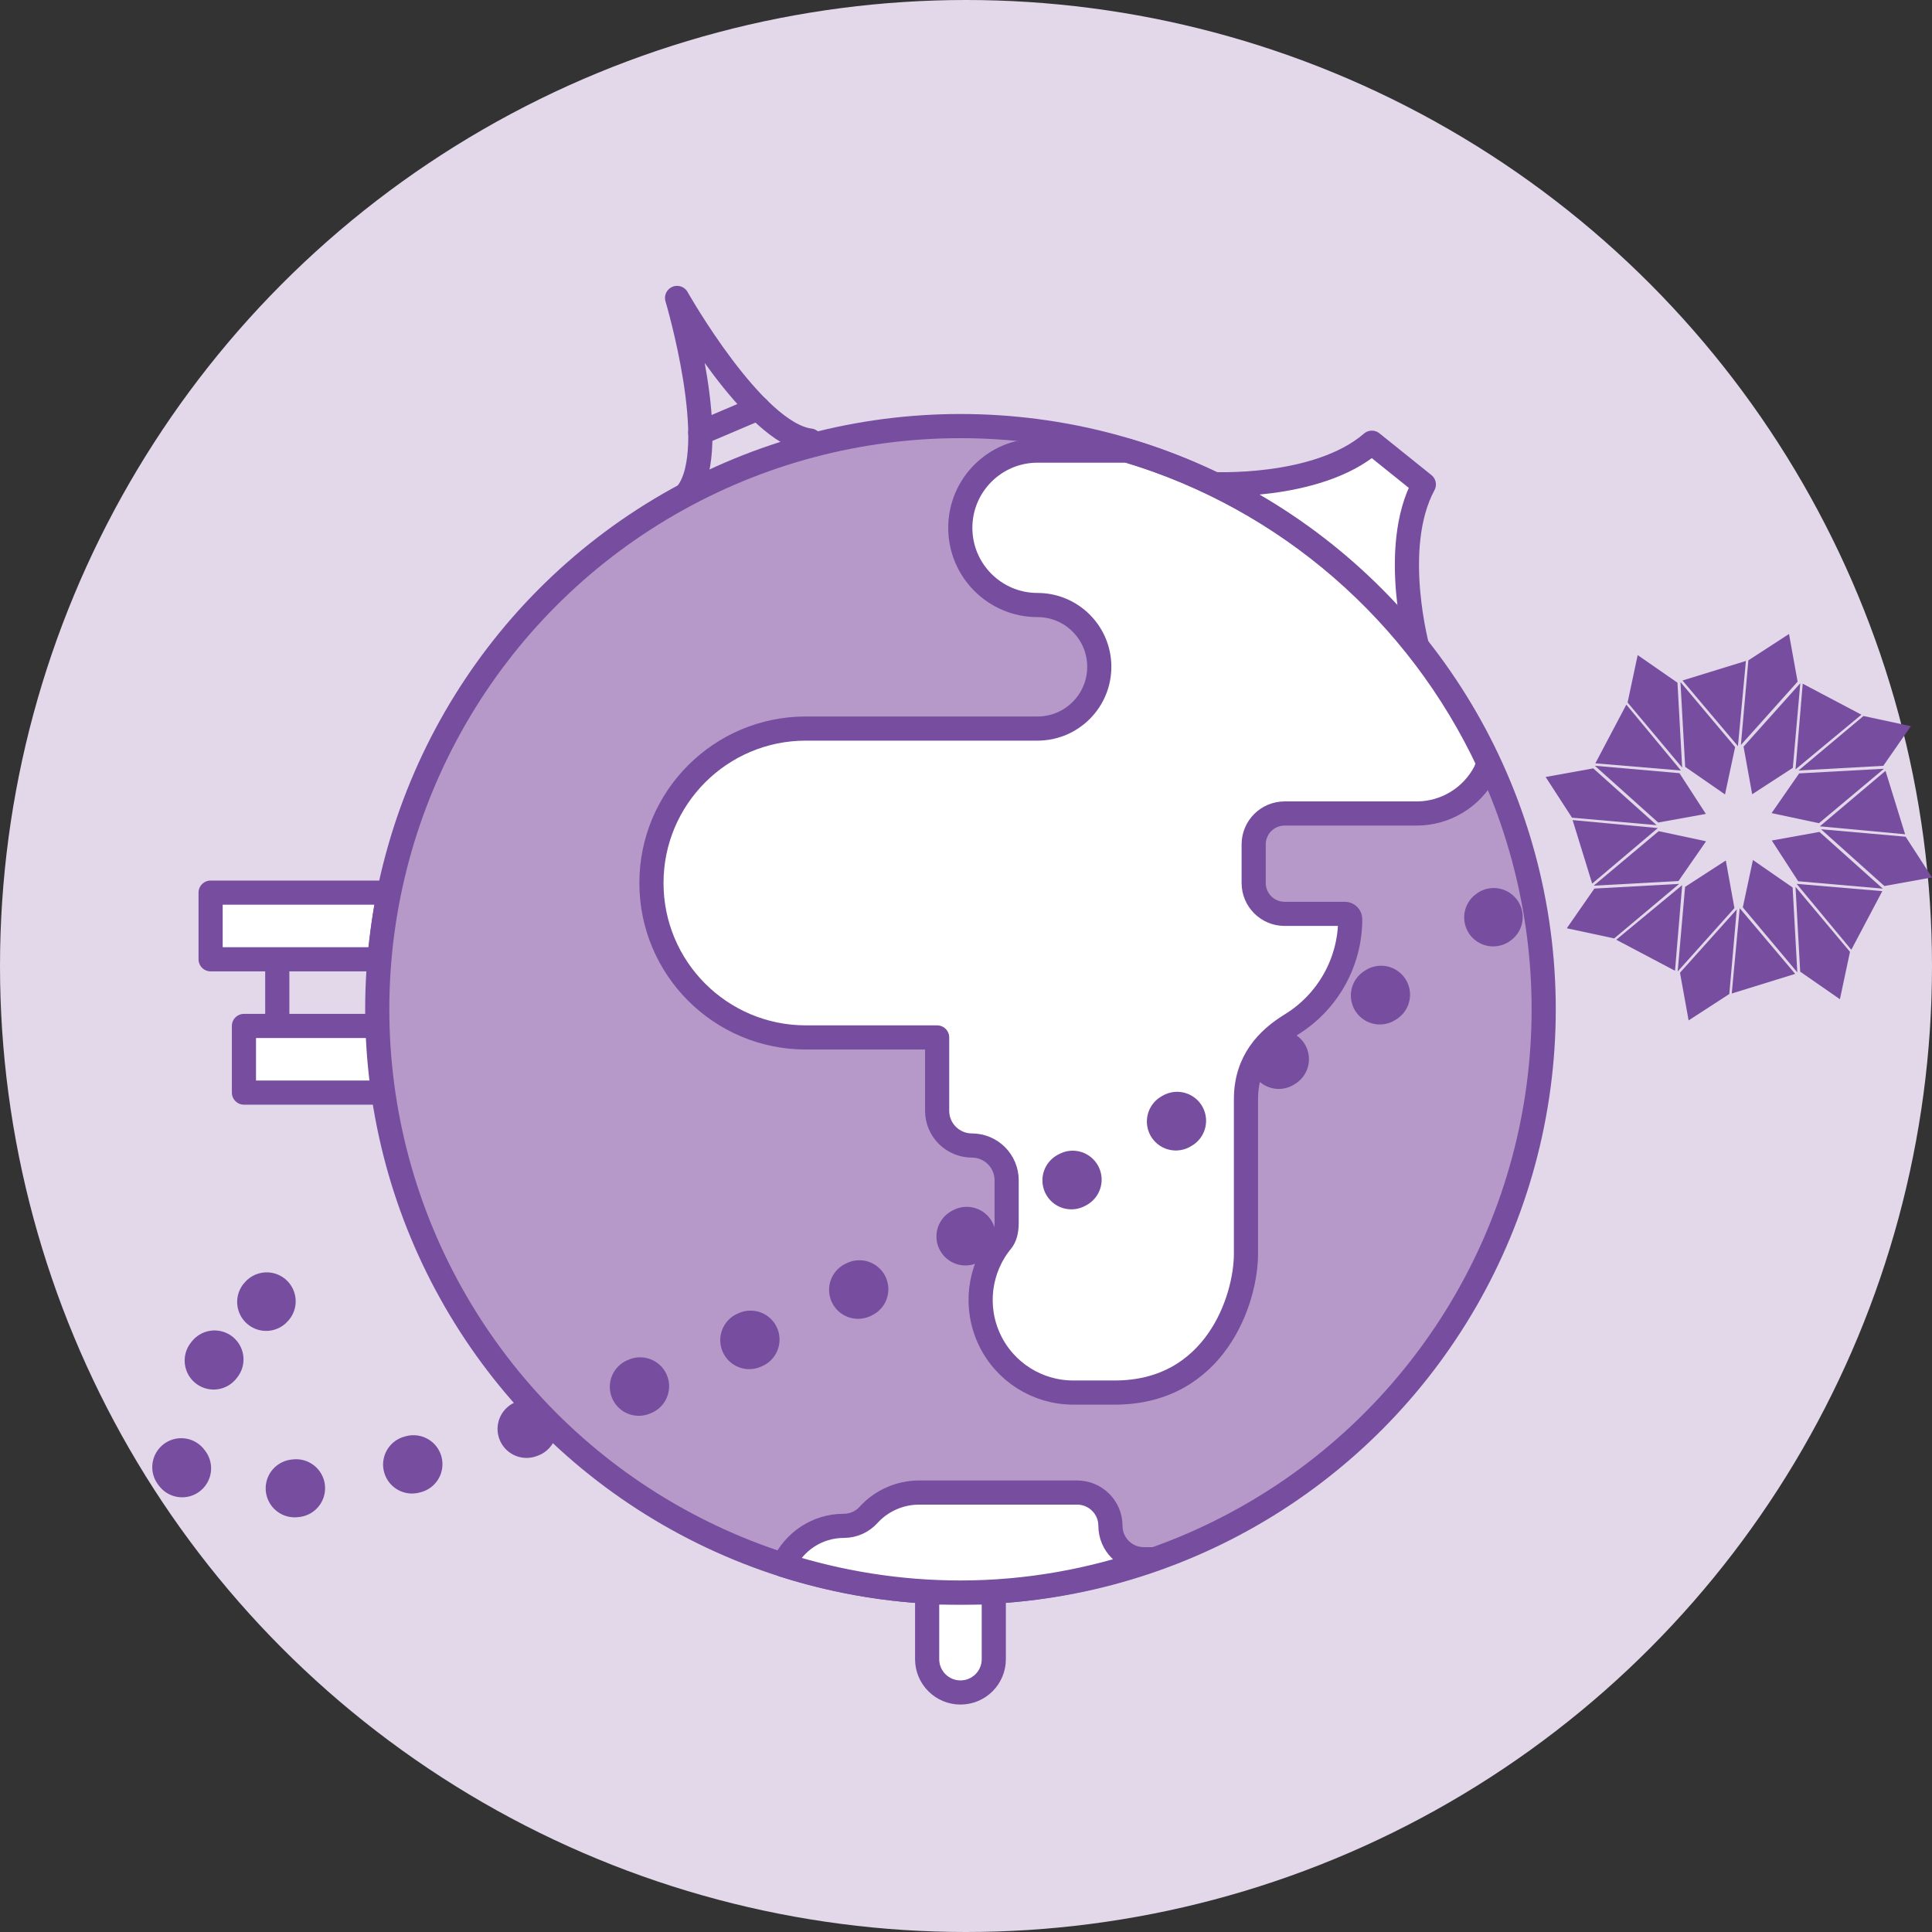 <?xml version="1.0" encoding="UTF-8" standalone="no"?>
<!-- Generator: Adobe Illustrator 16.0.0, SVG Export Plug-In . SVG Version: 6.00 Build 0)  -->

<svg
   xmlns:dc="http://purl.org/dc/elements/1.1/"
   xmlns:cc="http://creativecommons.org/ns#"
   xmlns:rdf="http://www.w3.org/1999/02/22-rdf-syntax-ns#"
   xmlns:svg="http://www.w3.org/2000/svg"
   xmlns="http://www.w3.org/2000/svg"
   xmlns:sodipodi="http://sodipodi.sourceforge.net/DTD/sodipodi-0.dtd"
   xmlns:inkscape="http://www.inkscape.org/namespaces/inkscape"
   version="1.1"
   id="Layer_1"
   x="0px"
   y="0px"
   width="250"
   height="250"
   viewBox="0 0 250 250"
   enable-background="new 0 0 80 80"
   xml:space="preserve"
   sodipodi:docname="support world.svg"
   inkscape:version="0.92.3 (2405546, 2018-03-11)"><rect x="0" y="0" width="250" height="250" fill="#333333" stroke="none"/><defs
   id="defs109" /><sodipodi:namedview
   pagecolor="#ffffff"
   bordercolor="#666666"
   borderopacity="1"
   objecttolerance="10"
   gridtolerance="10"
   guidetolerance="10"
   inkscape:pageopacity="0"
   inkscape:pageshadow="2"
   inkscape:window-width="1596"
   inkscape:window-height="861"
   id="namedview107"
   showgrid="false"
   inkscape:zoom="2.95"
   inkscape:cx="3.559322"
   inkscape:cy="53.559322"
   inkscape:window-x="0"
   inkscape:window-y="198"
   inkscape:window-maximized="0"
   inkscape:current-layer="Layer_1" />
<circle
   cx="125"
   cy="125"
   id="circle2"
   style="fill:#e3d7ea;stroke-width:3.125"
   r="125" />
<g
   id="g104"
   transform="matrix(3.125,0,0,3.125,0,5e-6)">
	<g
   id="g52">
		<g
   id="g38">
			<g
   id="g8">
				<path
   d="m 58.729,26.957 c 0,0 -1.2,-4.246 0.229,-6.896 l -2.152,-1.729 c -2.279,1.966 -6.685,1.71 -6.685,1.71 z"
   id="path4"
   inkscape:connector-curvature="0"
   style="fill:#ffffff" />
				<path
   stroke-miterlimit="10"
   d="m 58.729,26.957 c 0,0 -1.2,-4.246 0.229,-6.896 l -2.152,-1.729 c -2.279,1.966 -6.685,1.71 -6.685,1.71 z"
   id="path6"
   inkscape:connector-curvature="0"
   style="fill:none;stroke:#764d9f;stroke-linecap:round;stroke-linejoin:round;stroke-miterlimit:10" />
			</g>
			<g
   id="g16">
				
					<line
   stroke-miterlimit="10"
   x1="11.481"
   y1="42.482"
   x2="11.481"
   y2="39.723"
   id="line10"
   style="fill:#b699c8;stroke:#764d9f;stroke-linecap:round;stroke-linejoin:round;stroke-miterlimit:10" />
				<path
   stroke-miterlimit="10"
   d="M 16.106,36.962 H 8.721 v 2.76 h 7.004 c 0.08,-0.934 0.198,-1.858 0.381,-2.76 z"
   id="path12"
   inkscape:connector-curvature="0"
   style="fill:#ffffff;stroke:#764d9f;stroke-linecap:round;stroke-linejoin:round;stroke-miterlimit:10" />
				<path
   stroke-miterlimit="10"
   d="m 15.656,42.482 h -5.555 v 2.76 h 5.794 c -0.129,-0.906 -0.212,-1.824 -0.239,-2.76 z"
   id="path14"
   inkscape:connector-curvature="0"
   style="fill:#ffffff;stroke:#764d9f;stroke-linecap:round;stroke-linejoin:round;stroke-miterlimit:10" />
			</g>
			<circle
   cx="39.771"
   cy="41.793"
   r="24.15"
   id="circle18"
   style="fill:#b699c8" />
			<path
   d="m 53.192,33.685 c 1.255,0 3.292,0 5.468,0 1.185,0 2.272,-0.656 2.826,-1.703 0.067,-0.129 0.097,-0.268 0.146,-0.401 -2.895,-6.184 -8.314,-10.942 -14.95,-12.922 h -3.721 c -1.766,0 -3.197,1.432 -3.197,3.197 0,1.766 1.432,3.197 3.197,3.197 1.412,0 2.558,1.145 2.558,2.558 0,1.412 -1.146,2.557 -2.558,2.557 H 38.805 33.37 c -3.531,0 -6.395,2.863 -6.395,6.395 0,3.532 2.863,6.395 6.395,6.395 h 5.435 v 3.037 c 0,0.793 0.645,1.438 1.439,1.438 0.794,0 1.439,0.645 1.439,1.439 v 1.758 c 0,0.371 -0.078,0.605 -0.211,0.768 -0.938,1.146 -1.132,2.732 -0.498,4.072 0.634,1.34 1.985,2.193 3.467,2.193 0.589,0 1.17,0 1.717,0 4.156,0 5.435,-3.836 5.435,-5.754 0,-1.918 0,-4.359 0,-6.395 0,-1.572 0.89,-2.486 1.868,-3.086 1.518,-0.93 2.448,-2.588 2.448,-4.366 0,-0.123 -0.099,-0.221 -0.221,-0.221 h -2.497 c -0.706,0 -1.279,-0.573 -1.279,-1.279 v -1.599 c 10e-4,-0.706 0.574,-1.278 1.28,-1.278 z"
   id="path20"
   inkscape:connector-curvature="0"
   style="fill:#ffffff" />
			<circle
   stroke-miterlimit="10"
   cx="39.771"
   cy="41.793"
   r="24.15"
   id="circle22"
   style="fill:none;stroke:#764d9f;stroke-linejoin:round;stroke-miterlimit:10" />
			<path
   stroke-miterlimit="10"
   d="m 53.192,33.685 c 1.255,0 3.292,0 5.468,0 1.185,0 2.272,-0.656 2.826,-1.703 0.067,-0.129 0.097,-0.268 0.146,-0.401 -2.895,-6.184 -8.314,-10.942 -14.95,-12.922 h -3.721 c -1.766,0 -3.197,1.432 -3.197,3.197 0,1.766 1.432,3.197 3.197,3.197 1.412,0 2.558,1.145 2.558,2.558 0,1.412 -1.146,2.557 -2.558,2.557 H 38.805 33.37 c -3.531,0 -6.395,2.863 -6.395,6.395 0,3.532 2.863,6.395 6.395,6.395 h 5.435 v 3.037 c 0,0.793 0.645,1.438 1.439,1.438 0.794,0 1.439,0.645 1.439,1.439 v 1.758 c 0,0.371 -0.078,0.605 -0.211,0.768 -0.938,1.146 -1.132,2.732 -0.498,4.072 0.634,1.34 1.985,2.193 3.467,2.193 0.589,0 1.17,0 1.717,0 4.156,0 5.435,-3.836 5.435,-5.754 0,-1.918 0,-4.359 0,-6.395 0,-1.572 0.89,-2.486 1.868,-3.086 1.518,-0.93 2.448,-2.588 2.448,-4.366 0,-0.123 -0.099,-0.221 -0.221,-0.221 h -2.497 c -0.706,0 -1.279,-0.573 -1.279,-1.279 v -1.599 c 10e-4,-0.706 0.574,-1.278 1.28,-1.278 z"
   id="path24"
   inkscape:connector-curvature="0"
   style="fill:none;stroke:#764d9f;stroke-linejoin:round;stroke-miterlimit:10" />
			<g
   id="g30">
				<path
   stroke-miterlimit="10"
   d="m 33.545,18.243 c -2.344,-0.29 -5.509,-5.906 -5.509,-5.906 0,0 1.846,6.176 0.429,8.065"
   id="path26"
   inkscape:connector-curvature="0"
   style="fill:none;stroke:#764d9f;stroke-linecap:round;stroke-linejoin:round;stroke-miterlimit:10" />
				
					<line
   stroke-miterlimit="10"
   x1="28.997"
   y1="17.927"
   x2="31.394"
   y2="16.908"
   id="line28"
   style="fill:none;stroke:#764d9f;stroke-linecap:round;stroke-linejoin:round;stroke-miterlimit:10" />
			</g>
			<path
   stroke-miterlimit="10"
   d="m 38.391,68.703 c 0,0.762 0.618,1.379 1.38,1.379 0.762,0 1.38,-0.617 1.38,-1.379 v -2.76 h -2.76 z"
   id="path32"
   inkscape:connector-curvature="0"
   style="fill:#ffffff;stroke:#764d9f;stroke-linecap:round;stroke-linejoin:round;stroke-miterlimit:10" />
			<g
   id="g36">
				<path
   stroke-miterlimit="10"
   d="m 45.981,63.182 c 0,-0.762 -0.618,-1.379 -1.381,-1.379 h -6.539 c -0.798,0 -1.562,0.336 -2.099,0.928 -0.252,0.277 -0.616,0.451 -1.021,0.451 -1.116,0 -2.071,0.666 -2.506,1.619 2.314,0.736 4.777,1.143 7.336,1.143 2.803,0 5.482,-0.502 7.985,-1.381 H 47.36 c -0.761,0 -1.379,-0.618 -1.379,-1.381 z"
   id="path34"
   inkscape:connector-curvature="0"
   style="fill:#ffffff;stroke:#764d9f;stroke-linecap:round;stroke-linejoin:round;stroke-miterlimit:10" />
			</g>
		</g>
		<g
   id="g50">
			<g
   id="g48">
				<g
   id="g46">
					<path
   d="m 61.852,37.971 c -0.009,0.006 -0.017,0.012 -0.024,0.018"
   id="path40"
   inkscape:connector-curvature="0"
   style="fill:none;stroke:#764d9f;stroke-width:2.399;stroke-linecap:round;stroke-linejoin:round" />
					
						<path
   d="m 57.187,41.188 c -3.836,2.533 -8.158,5.137 -12.804,7.678 -18.45,10.085 -35.007,15.337 -36.98,11.726 -0.551,-1.008 0.093,-2.6 1.709,-4.59"
   id="path42"
   inkscape:connector-curvature="0"
   style="fill:none;stroke:#764d9f;stroke-width:2.399;stroke-linecap:round;stroke-linejoin:round;stroke-dasharray:0.061, 4.904" />
					<path
   d="m 11.02,53.91 c 0.008,-0.01 0.017,-0.018 0.024,-0.025"
   id="path44"
   inkscape:connector-curvature="0"
   style="fill:none;stroke:#764d9f;stroke-width:2.399;stroke-linecap:round;stroke-linejoin:round" />
				</g>
			</g>
		</g>
	</g>
	<g
   id="g102">
		<polygon
   points="72.396,27.344 72.087,30.848 74.435,28.225 74.079,26.252 "
   id="polygon54"
   style="clip-rule:evenodd;fill:#764d9f;fill-rule:evenodd" />
		<polygon
   points="69.78,31.753 71.429,32.895 71.848,30.934 69.584,28.241 "
   id="polygon56"
   style="clip-rule:evenodd;fill:#764d9f;fill-rule:evenodd" />
		<polygon
   points="72.554,32.888 74.237,31.795 74.546,28.292 72.197,30.916 "
   id="polygon58"
   style="clip-rule:evenodd;fill:#764d9f;fill-rule:evenodd" />
		<polygon
   points="73.358,33.669 75.319,34.087 78.011,31.832 74.499,32.025 "
   id="polygon60"
   style="clip-rule:evenodd;fill:#764d9f;fill-rule:evenodd" />
		<polygon
   points="73.366,34.804 74.459,36.49 77.962,36.796 75.339,34.448 "
   id="polygon62"
   style="clip-rule:evenodd;fill:#764d9f;fill-rule:evenodd" />
		<polygon
   points="72.585,35.611 72.166,37.572 74.423,40.264 74.229,36.75 "
   id="polygon64"
   style="clip-rule:evenodd;fill:#764d9f;fill-rule:evenodd" />
		<polygon
   points="69.776,36.723 69.47,40.225 71.819,37.602 71.462,35.631 "
   id="polygon66"
   style="clip-rule:evenodd;fill:#764d9f;fill-rule:evenodd" />
		<polygon
   points="65.991,36.674 69.503,36.481 70.644,34.836 68.683,34.417 "
   id="polygon68"
   style="clip-rule:evenodd;fill:#764d9f;fill-rule:evenodd" />
		<polygon
   points="66.04,31.709 68.663,34.059 70.636,33.702 69.543,32.016 "
   id="polygon70"
   style="clip-rule:evenodd;fill:#764d9f;fill-rule:evenodd" />
		<polygon
   points="64.002,32.173 65.093,33.858 68.597,34.167 65.973,31.817 "
   id="polygon72"
   style="clip-rule:evenodd;fill:#764d9f;fill-rule:evenodd" />
		<polygon
   points="67.813,27.126 67.395,29.089 69.655,31.785 69.46,28.269 "
   id="polygon74"
   style="clip-rule:evenodd;fill:#764d9f;fill-rule:evenodd" />
		<polygon
   points="74.472,31.905 77.983,31.711 79.124,30.069 77.163,29.648 "
   id="polygon76"
   style="clip-rule:evenodd;fill:#764d9f;fill-rule:evenodd" />
		<polygon
   points="75.405,34.338 78.028,36.688 80,36.332 78.909,34.647 "
   id="polygon78"
   style="clip-rule:evenodd;fill:#764d9f;fill-rule:evenodd" />
		<polygon
   points="74.542,40.234 76.187,41.375 76.604,39.414 74.349,36.723 "
   id="polygon80"
   style="clip-rule:evenodd;fill:#764d9f;fill-rule:evenodd" />
		<polygon
   points="69.922,42.252 71.607,41.16 71.915,37.657 69.565,40.279 "
   id="polygon82"
   style="clip-rule:evenodd;fill:#764d9f;fill-rule:evenodd" />
		<polygon
   points="64.878,38.437 66.839,38.858 69.53,36.6 66.019,36.794 "
   id="polygon84"
   style="clip-rule:evenodd;fill:#764d9f;fill-rule:evenodd" />
		<polygon
   points="69.358,40.197 69.655,36.652 66.925,38.912 "
   id="polygon86"
   style="clip-rule:evenodd;fill:#764d9f;fill-rule:evenodd" />
		<polygon
   points="65.929,36.587 68.646,34.289 65.118,33.958 "
   id="polygon88"
   style="clip-rule:evenodd;fill:#764d9f;fill-rule:evenodd" />
		<polygon
   points="66.061,31.607 69.604,31.905 67.343,29.177 "
   id="polygon90"
   style="clip-rule:evenodd;fill:#764d9f;fill-rule:evenodd" />
		<polygon
   points="71.964,30.897 72.294,27.368 69.669,28.178 "
   id="polygon92"
   style="clip-rule:evenodd;fill:#764d9f;fill-rule:evenodd" />
		<polygon
   points="74.349,31.857 77.077,29.594 74.647,28.311 "
   id="polygon94"
   style="clip-rule:evenodd;fill:#764d9f;fill-rule:evenodd" />
		<polygon
   points="75.356,34.216 78.886,34.545 78.075,31.92 "
   id="polygon96"
   style="clip-rule:evenodd;fill:#764d9f;fill-rule:evenodd" />
		<polygon
   points="76.659,39.328 77.942,36.9 74.397,36.6 "
   id="polygon98"
   style="clip-rule:evenodd;fill:#764d9f;fill-rule:evenodd" />
		<polygon
   points="71.708,41.139 74.334,40.326 72.038,37.608 "
   id="polygon100"
   style="clip-rule:evenodd;fill:#764d9f;fill-rule:evenodd" />
	</g>
</g>
</svg>